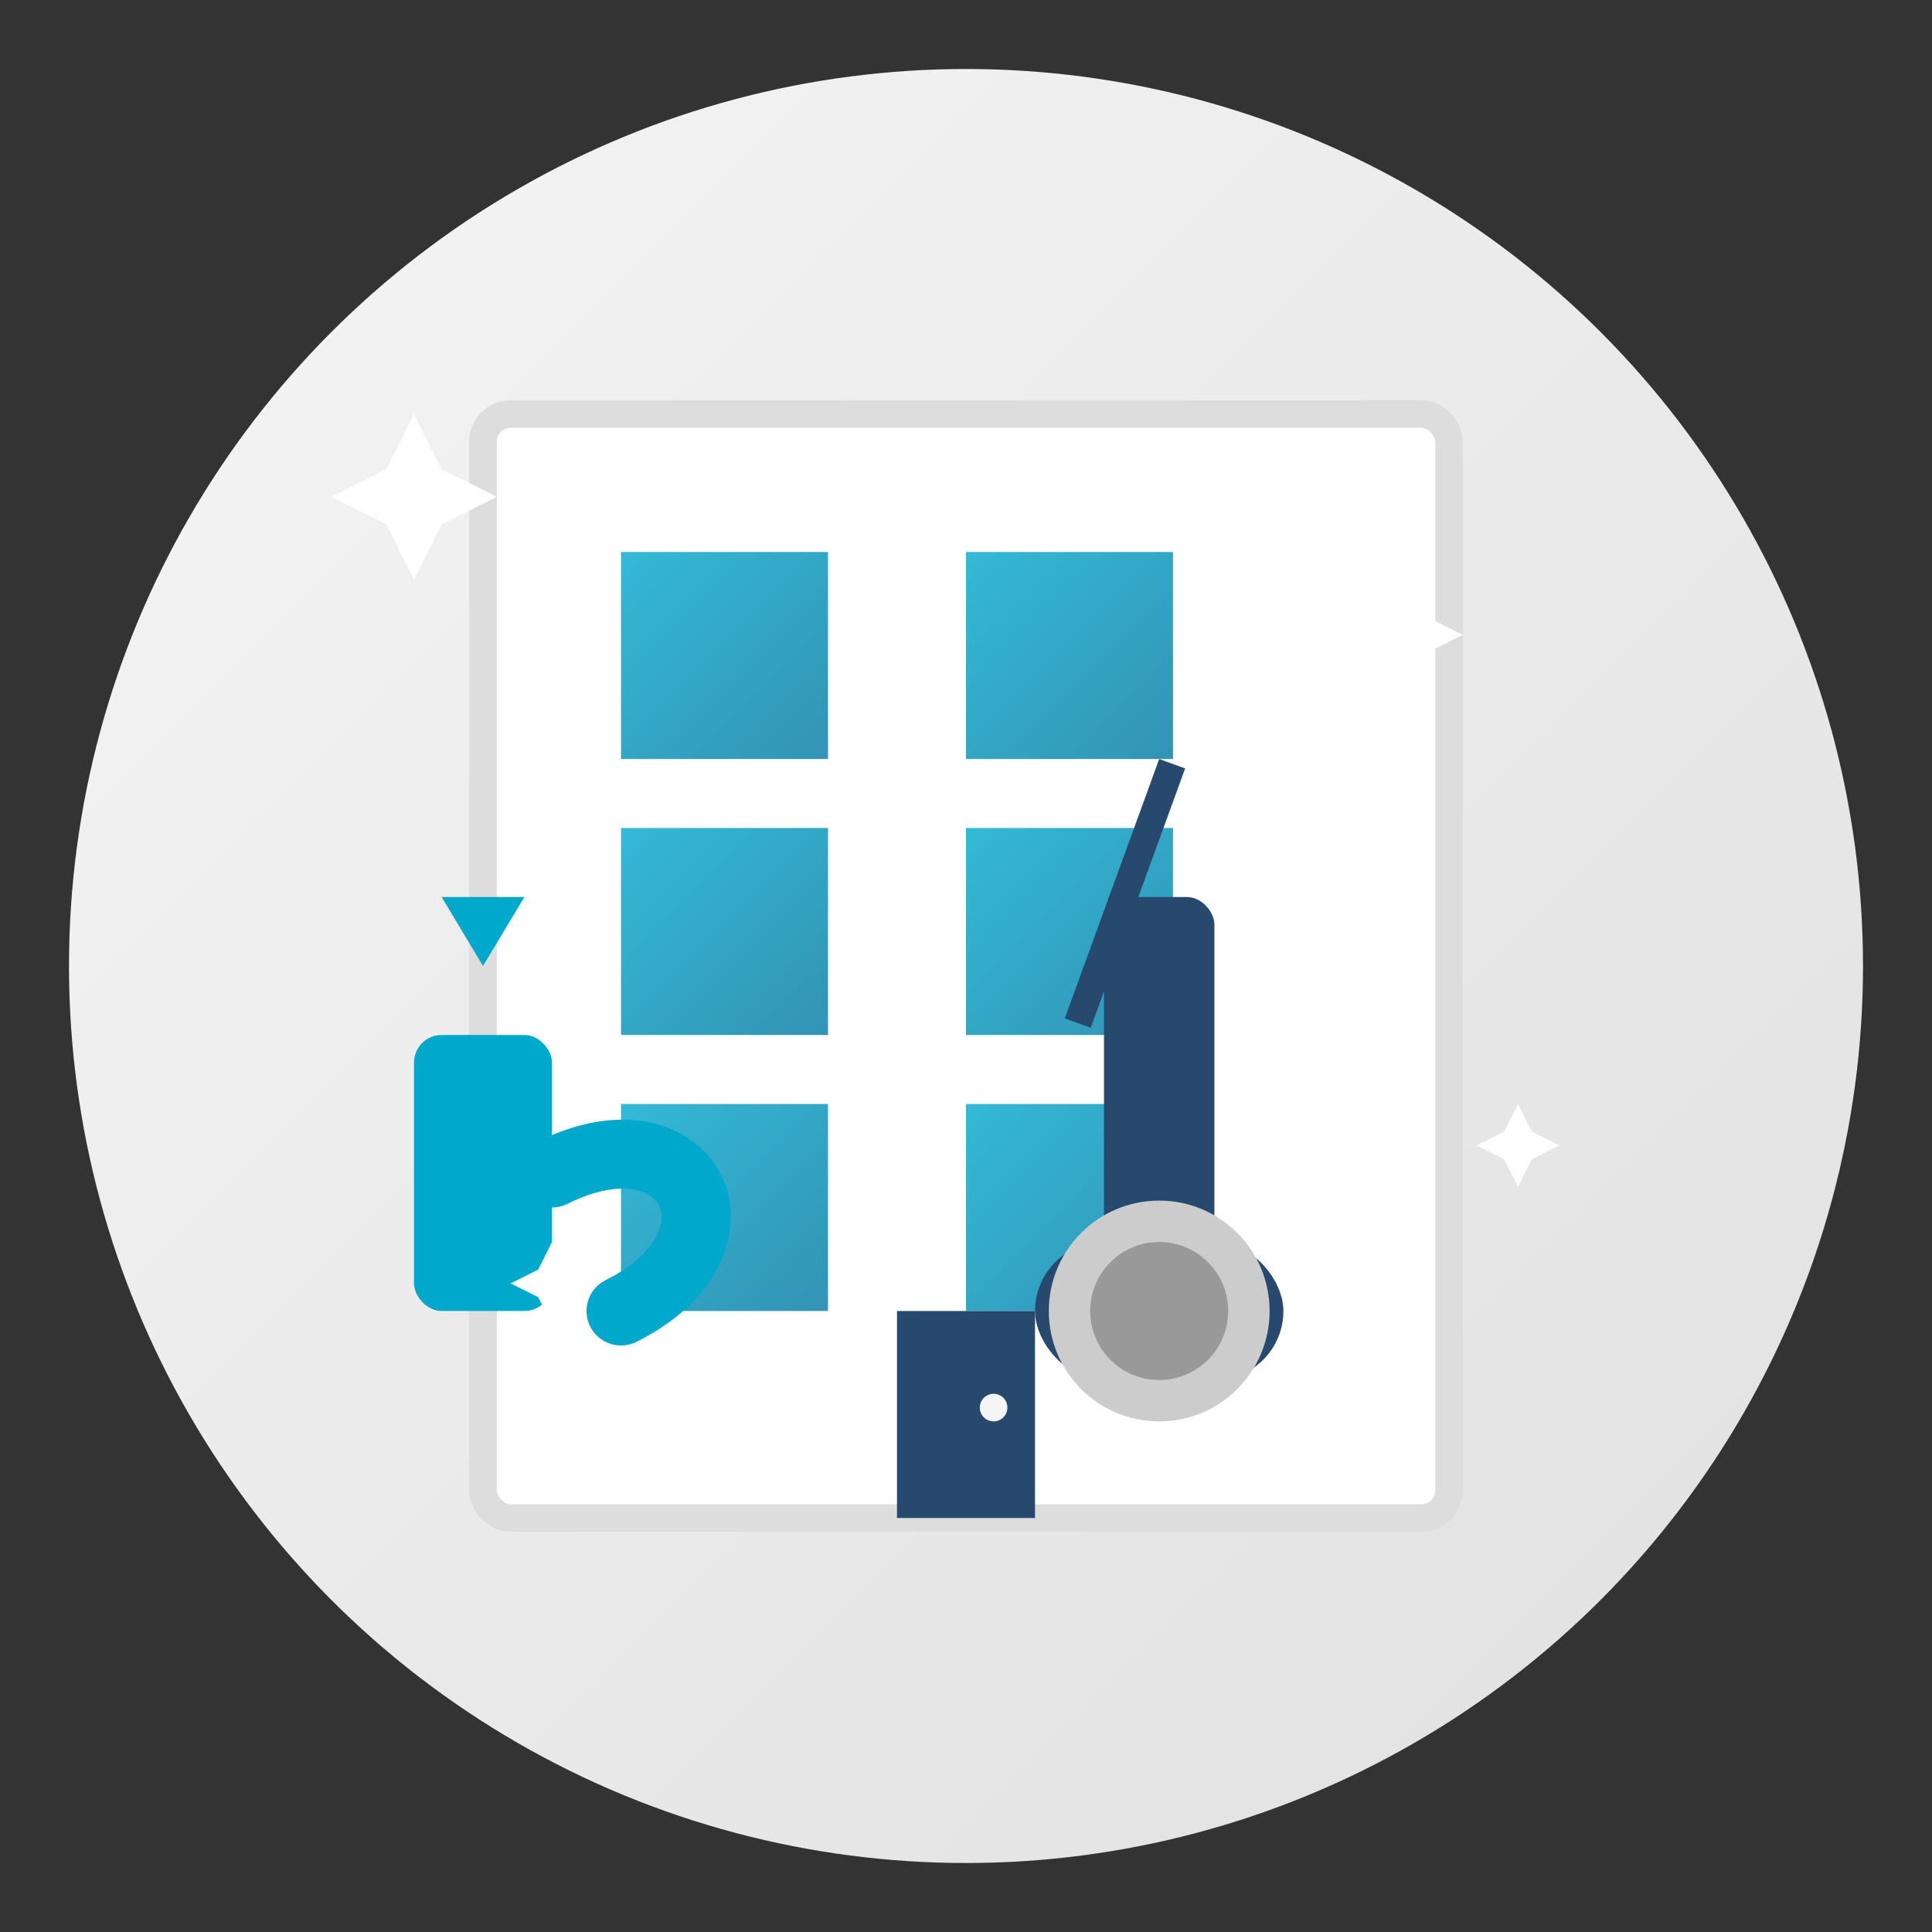 <svg xmlns="http://www.w3.org/2000/svg" width="140" height="140" viewBox="0 0 140 140">
  <rect x="0" y="0" width="140" height="140" fill="#333333" stroke="none"/>
  <defs>
    <linearGradient id="officeBg" x1="0%" y1="0%" x2="100%" y2="100%">
      <stop offset="0%" stop-color="#f5f5f5" />
      <stop offset="100%" stop-color="#e0e0e0" />
    </linearGradient>
    <linearGradient id="officeAccent" x1="0%" y1="0%" x2="100%" y2="100%">
      <stop offset="0%" stop-color="#00a8cc" />
      <stop offset="100%" stop-color="#0078a3" />
    </linearGradient>
  </defs>
  
  <!-- Background Circle -->
  <circle cx="70" cy="70" r="65" fill="url(#officeBg)" />
  
  <!-- Office Building -->
  <g transform="translate(25, 20)">
    <!-- Building Outline -->
    <rect x="10" y="10" width="70" height="80" rx="2" ry="2" fill="white" stroke="#ddd" stroke-width="2" />
    
    <!-- Windows -->
    <rect x="20" y="20" width="15" height="15" fill="url(#officeAccent)" opacity="0.8" />
    <rect x="20" y="40" width="15" height="15" fill="url(#officeAccent)" opacity="0.8" />
    <rect x="20" y="60" width="15" height="15" fill="url(#officeAccent)" opacity="0.8" />
    
    <rect x="45" y="20" width="15" height="15" fill="url(#officeAccent)" opacity="0.8" />
    <rect x="45" y="40" width="15" height="15" fill="url(#officeAccent)" opacity="0.8" />
    <rect x="45" y="60" width="15" height="15" fill="url(#officeAccent)" opacity="0.8" />
    
    <!-- Door -->
    <rect x="40" y="75" width="10" height="15" fill="#27496d" />
    <circle cx="47" cy="82" r="1" fill="#f5f5f5" />
  </g>
  
  <!-- Cleaning Icons -->
  <g transform="translate(70, 85)">
    <!-- Vacuum Cleaner -->
    <rect x="10" y="-20" width="8" height="25" rx="2" ry="2" fill="#27496d" />
    <rect x="5" y="5" width="18" height="10" rx="5" ry="5" fill="#27496d" />
    <rect x="14" y="-30" width="2" height="20" transform="rotate(20, 14, -30)" fill="#27496d" />
    <circle cx="14" cy="10" r="8" fill="#ccc" />
    <circle cx="14" cy="10" r="5" fill="#999" />
  </g>
  
  <g transform="translate(30, 90)">
    <!-- Spray Bottle and Cloth -->
    <rect x="0" y="-15" width="10" height="20" rx="2" ry="2" fill="#00a8cc" />
    <path d="M5,-15 L5,-20 L2,-25 L8,-25 L5,-20 Z" fill="#00a8cc" />
    <path d="M10,-5 C20,-10 25,0 15,5" fill="none" stroke="#00a8cc" stroke-width="5" stroke-linecap="round" />
  </g>
  
  <!-- Sparkle Elements -->
  <g>
    <path d="M30,30 L32,34 L36,36 L32,38 L30,42 L28,38 L24,36 L28,34 Z" fill="white" />
    <path d="M100,40 L102,44 L106,46 L102,48 L100,52 L98,48 L94,46 L98,44 Z" fill="white" />
    <path d="M110,80 L111,82 L113,83 L111,84 L110,86 L109,84 L107,83 L109,82 Z" fill="white" />
    <path d="M40,90 L41,92 L43,93 L41,94 L40,96 L39,94 L37,93 L39,92 Z" fill="white" />
  </g>
</svg>
